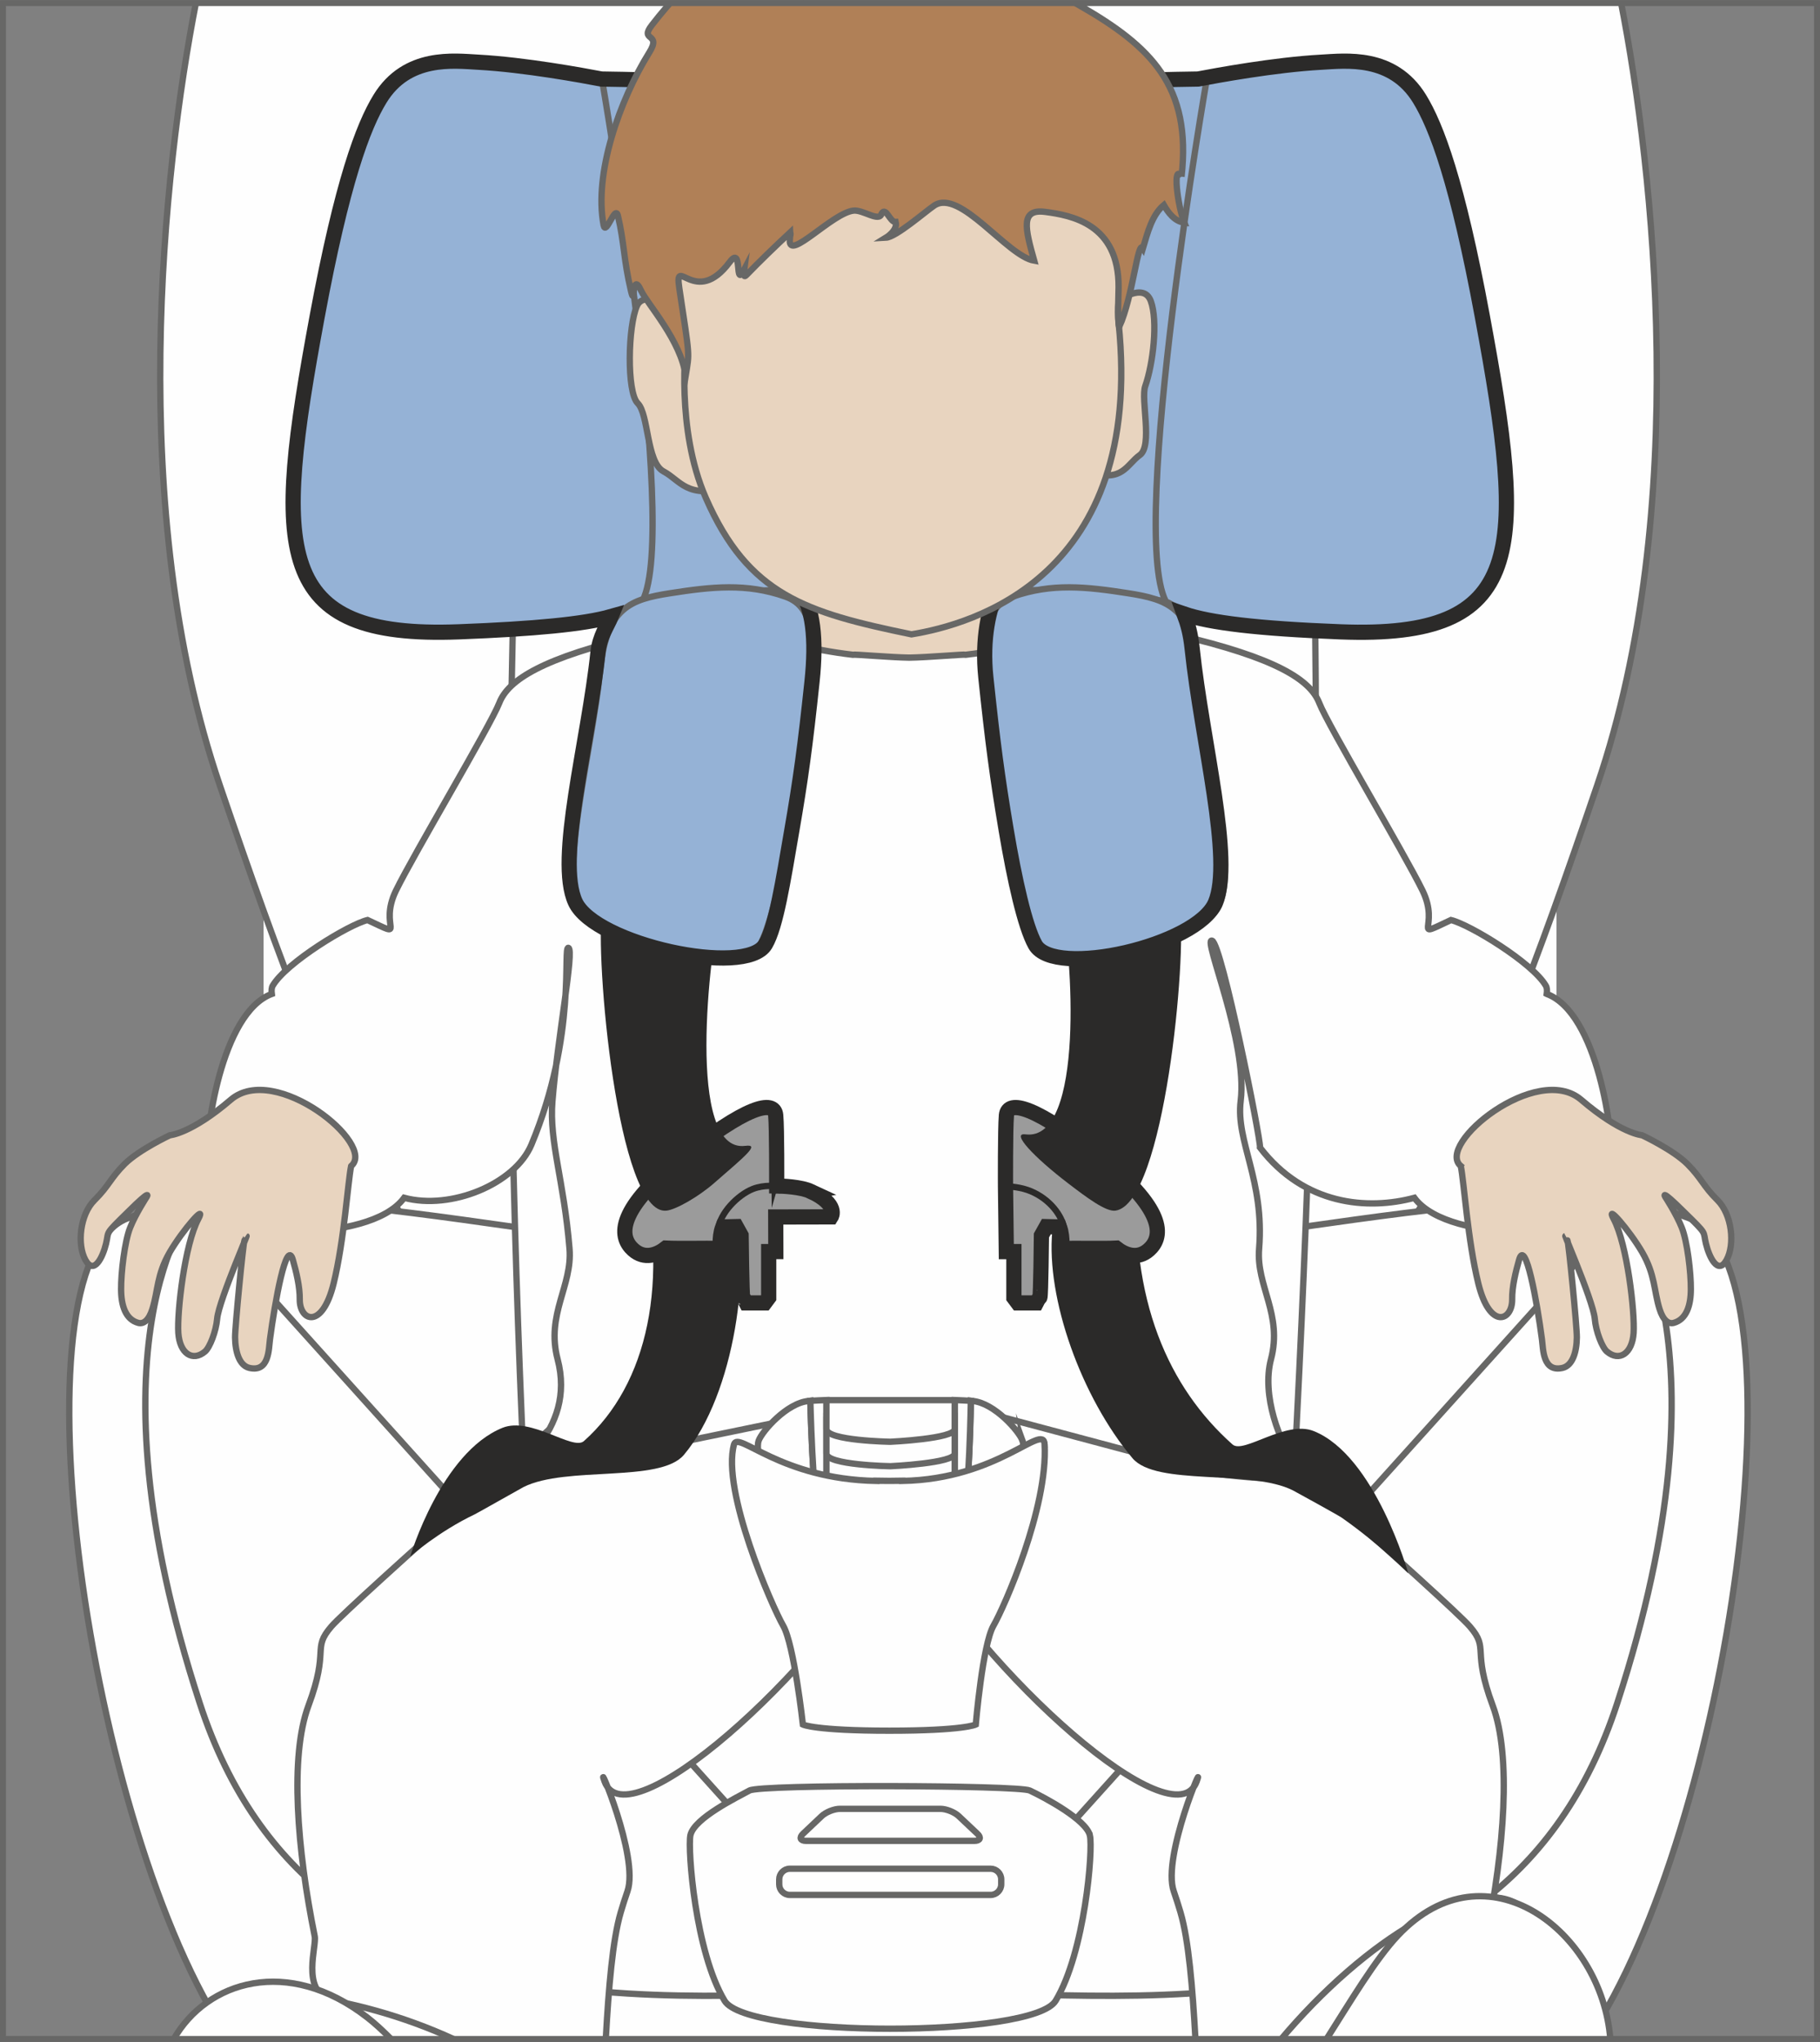 <?xml version="1.0" encoding="UTF-8"?>
<!DOCTYPE svg PUBLIC "-//W3C//DTD SVG 1.1//EN" "http://www.w3.org/Graphics/SVG/1.1/DTD/svg11.dtd">
<!-- Creator: CorelDRAW 2017 -->
<svg xmlns="http://www.w3.org/2000/svg" xml:space="preserve" width="26.873mm" height="30.151mm" version="1.1" style="shape-rendering:geometricPrecision; text-rendering:geometricPrecision; image-rendering:optimizeQuality; fill-rule:evenodd; clip-rule:evenodd"
viewBox="0 0 754.03 845.99"
 xmlns:xlink="http://www.w3.org/1999/xlink">
 <rect x="0" y="0" width="754.03" height="845.99" fill="#808080" stroke="none"/>
 <defs>
  <style type="text/css">
   <![CDATA[
    .str3 {stroke:#676766;stroke-width:2.47;stroke-miterlimit:4}
    .str0 {stroke:#676766;stroke-width:2.62;stroke-miterlimit:10}
    .str1 {stroke:#2B2A29;stroke-width:2.62;stroke-miterlimit:10}
    .str2 {stroke:#2B2A29;stroke-width:6.3;stroke-miterlimit:10}
    .fil1 {fill:none;fill-rule:nonzero}
    .fil0 {fill:#FEFEFE;fill-rule:nonzero}
    .fil3 {fill:#2B2A29;fill-rule:nonzero}
    .fil4 {fill:#9B9B9B;fill-rule:nonzero}
    .fil6 {fill:#B08057;fill-rule:nonzero}
    .fil2 {fill:#E8D4BF;fill-rule:nonzero}
    .fil5 {fill:#95B2D6;fill-rule:nonzero}
   ]]>
  </style>
 </defs>
 <g id="Слой_x0020_1">
  <polygon class="fil0" points="644.86,720.58 109.19,720.58 109.19,125.42 644.86,125.42 "/>
  <path class="fil0" d="M81.15 1.26c-13.47,68.93 -29.07,209.62 9.88,323.97 50.4,147.93 80.54,217.14 165.29,258.49 14.89,7.27 96.53,21.15 96.53,21.15 0,0 5.96,3.71 23.55,0.75 17.6,2.96 23.54,-0.75 23.54,-0.75 0,0 81.64,-13.88 96.53,-21.15 84.74,-41.34 114.89,-110.55 165.29,-258.49 38.95,-114.34 23.34,-255.03 9.88,-323.97l-590.48 0z"/>
  <path class="fil1 str0" d="M81.15 1.26c-13.47,68.93 -29.07,209.62 9.88,323.97 50.4,147.93 80.54,217.14 165.29,258.49 14.89,7.27 96.53,21.15 96.53,21.15 0,0 5.96,3.71 23.55,0.75 17.6,2.96 23.54,-0.75 23.54,-0.75 0,0 81.64,-13.88 96.53,-21.15 84.74,-41.34 114.89,-110.55 165.29,-258.49 38.95,-114.34 23.34,-255.03 9.88,-323.97"/>
  <path class="fil0" d="M700.1 504.83c-61.98,-24.62 -200.79,19.45 -323.7,19.45 -122.96,0 -261.77,-44.07 -323.76,-19.45 -49.23,19.53 -16.31,253.79 42.21,339.93l563.05 0c58.52,-86.13 91.43,-320.4 42.19,-339.93z"/>
  <path class="fil1 str0" d="M700.1 504.83c-61.98,-24.62 -200.79,19.45 -323.7,19.45 -122.96,0 -261.77,-44.07 -323.76,-19.45 -49.23,19.53 -16.31,253.79 42.21,339.93m563.05 0c58.52,-86.13 91.43,-320.4 42.19,-339.93"/>
  <path class="fil0" d="M220.49 69.16c111.37,-31.18 206.06,-33.33 317.41,-2.15 14.48,239.94 5.24,434.95 -9.24,674.87 -111.36,31.2 -193.19,31.2 -304.55,0 -14.47,-239.92 -18.08,-432.78 -3.62,-672.72z"/>
  <path class="fil1 str0" d="M220.49 69.16c111.37,-31.18 206.06,-33.33 317.41,-2.15 14.48,239.94 5.24,434.95 -9.24,674.87 -111.36,31.2 -193.19,31.2 -304.55,0 -14.47,-239.92 -18.08,-432.78 -3.62,-672.72z"/>
  <path class="fil0" d="M79.51 500.81c0,0 -45.51,55.27 3.25,204.84 48.77,149.6 213,117.08 289.4,120.31l-292.65 -325.14z"/>
  <path class="fil1 str0" d="M79.51 500.81c0,0 -45.51,55.27 3.25,204.84 48.77,149.6 213,117.08 289.4,120.31l-292.65 -325.14"/>
  <path class="fil0" d="M673.26 500.81c0,0 45.52,55.27 -3.24,204.84 -48.78,149.6 -213,117.08 -289.41,120.31l292.65 -325.14z"/>
  <path class="fil1 str0" d="M673.26 500.81c0,0 45.52,55.27 -3.24,204.84 -48.78,149.6 -213,117.08 -289.41,120.31l292.65 -325.14"/>
  <path class="fil0" d="M451.55 760.42c-1.53,-6.53 -18.82,-15.73 -24.92,-18.6 -4.78,-2.23 -111.36,-2.61 -116.11,0 -4.71,2.63 -23.04,11.41 -24.5,18.6 -1.13,5.69 1.98,48.22 14.18,68.5 9.3,15.46 127.84,15.46 137.16,0 12.11,-20.05 15.56,-62.55 14.19,-68.5z"/>
  <path class="fil1 str0" d="M451.55 760.42c-1.53,-6.53 -18.82,-15.73 -24.92,-18.6 -4.78,-2.23 -111.36,-2.61 -116.11,0 -4.71,2.63 -23.04,11.41 -24.5,18.6 -1.13,5.69 1.98,48.22 14.18,68.5 9.3,15.46 127.84,15.46 137.16,0 12.11,-20.05 15.56,-62.55 14.19,-68.5z"/>
  <path class="fil0" d="M372.16 592.06l-115.32 -25.24c-4.77,3.47 -111.36,97.53 -119.57,107.05 -8.2,9.52 -0.61,9.06 -9.46,32.75 -7.88,21.12 -4.66,59.85 2.57,95.55 0.88,4.3 -5.58,21.76 6.11,26.45 9.79,3.92 -9.79,6.26 -9.29,16.13l123.78 0c1.19,-21.29 2.81,-40.94 6.18,-52.42 0.87,-2.98 1.81,-5.91 2.8,-8.76 4.98,-14.3 -13.42,-56.41 -9.49,-45.51 9.15,25.44 87.75,-43.99 119.63,-100.89 -0.34,15.52 2.07,-45.11 2.07,-45.11z"/>
  <path class="fil1 str0" d="M372.16 592.06l-115.32 -25.24c-4.77,3.47 -111.36,97.53 -119.57,107.05 -8.2,9.52 -0.61,9.06 -9.46,32.75 -7.88,21.12 -4.66,59.85 2.57,95.55 0.88,4.3 -5.58,21.76 6.11,26.45 9.79,3.92 -9.79,6.26 -9.29,16.13m123.78 0c1.19,-21.29 2.81,-40.94 6.18,-52.42 0.87,-2.98 1.81,-5.91 2.8,-8.76 4.98,-14.3 -13.42,-56.41 -9.49,-45.51 9.15,25.44 87.75,-43.99 119.63,-100.89 -0.34,15.52 2.07,-45.11 2.07,-45.11"/>
  <path class="fil0" d="M374.09 592.06l115.33 -25.24c4.75,3.47 111.35,97.53 119.54,107.05 8.22,9.52 0.63,9.06 9.47,32.75 7.88,21.12 4.67,59.85 -2.56,95.55 -0.88,4.3 5.57,21.76 -6.12,26.45 -9.8,3.92 9.79,6.26 9.3,16.13l-123.78 0c-1.19,-21.29 -2.8,-40.94 -6.18,-52.42 -0.88,-2.98 -1.82,-5.91 -2.8,-8.76 -4.98,-14.3 13.41,-56.41 9.5,-45.51 -9.16,25.44 -87.76,-43.99 -119.65,-100.89 0.34,15.52 -2.06,-45.11 -2.06,-45.11z"/>
  <path class="fil1 str0" d="M374.09 592.06l115.33 -25.24c4.75,3.47 111.35,97.53 119.54,107.05 8.22,9.52 0.63,9.06 9.47,32.75 7.88,21.12 4.67,59.85 -2.56,95.55 -0.88,4.3 5.57,21.76 -6.12,26.45 -9.8,3.92 9.79,6.26 9.3,16.13m-123.78 0c-1.19,-21.29 -2.8,-40.94 -6.18,-52.42 -0.88,-2.98 -1.82,-5.91 -2.8,-8.76 -4.98,-14.3 13.41,-56.41 9.5,-45.51 -9.16,25.44 -87.76,-43.99 -119.65,-100.89 0.34,15.52 -2.06,-45.11 -2.06,-45.11"/>
  <path class="fil0" d="M631.85 791.53c-14.88,-16.07 -57.44,4.71 -95.07,46.41 -2.04,2.26 -4.02,4.53 -5.94,6.82l95.49 0c11.5,-23.53 14.3,-43.72 5.52,-53.23z"/>
  <path class="fil1 str0" d="M631.85 791.53c-14.88,-16.07 -57.44,4.71 -95.07,46.41 -2.04,2.26 -4.02,4.53 -5.94,6.82m95.49 0c11.5,-23.53 14.3,-43.72 5.52,-53.23"/>
  <path class="fil0" d="M549.61 844.76c9.71,-15.24 20.15,-32.93 29.65,-42.96 36.59,-38.64 84.4,-1.63 87.89,42.96l-117.54 0z"/>
  <path class="fil1 str0" d="M549.61 844.76c9.71,-15.24 20.15,-32.93 29.65,-42.96 36.59,-38.64 84.4,-1.63 87.89,42.96"/>
  <path class="fil0" d="M88.33 830.49c11.56,-8.84 57.48,-5.03 99.52,14.27l-102.52 0c-2.38,-5.83 -1.72,-10.67 3,-14.27z"/>
  <path class="fil1 str0" d="M88.33 830.49c11.56,-8.84 57.48,-5.03 99.52,14.27m-102.52 0c-2.38,-5.83 -1.72,-10.67 3,-14.27"/>
  <path class="fil0" d="M161.99 844.76c-3.35,-3.4 -6.64,-6.44 -9.82,-8.91 -32.87,-25.54 -66.43,-15.09 -80.16,8.91l89.98 0z"/>
  <path class="fil1 str0" d="M161.99 844.76c-3.35,-3.4 -6.64,-6.44 -9.82,-8.91 -32.87,-25.54 -66.43,-15.09 -80.16,8.91"/>
  <path class="fil2" d="M428.35 232.43c2.57,39.37 1.13,99.52 -44.9,105.18 -6.63,0.47 -13.26,0.47 -19.92,0 -46.03,-5.66 -46.09,-65.81 -43.51,-105.18 0,0 -2.51,-99.52 43.51,-105.18 6.65,-0.47 13.28,-0.47 19.92,0 46.03,5.66 50.24,65.81 47.66,105.18l-2.76 0z"/>
  <path class="fil1 str0" d="M428.35 232.43c2.57,39.37 1.13,99.52 -44.9,105.18 -6.63,0.47 -13.26,0.47 -19.92,0 -46.03,-5.66 -46.09,-65.81 -43.51,-105.18 0,0 -2.51,-99.52 43.51,-105.18 6.65,-0.47 13.28,-0.47 19.92,0 46.03,5.66 50.24,65.81 47.66,105.18l-2.76 0z"/>
  <path class="fil0" d="M640.82 411.79c0.19,-1.45 0.09,-2.63 -0.38,-3.41 -5.57,-9.56 -31.59,-25.37 -39.3,-27.21 -17.17,8.06 -4.31,3.15 -11.75,-12.16 -7.45,-15.29 -39.1,-68.22 -42.82,-77.77 -3.71,-9.57 -17.82,-18.68 -58.8,-28.24 -33.98,-7.95 -53.04,4.21 -87.52,8.25 -0.71,-0.26 -15.77,1.1 -23.54,1.21 -7.77,-0.11 -22.83,-1.46 -23.54,-1.21 -34.47,-4.04 -53.54,-16.2 -87.5,-8.25 -40.99,9.56 -55.1,18.67 -58.81,28.24 -3.73,9.55 -35.38,62.48 -42.83,77.77 -7.44,15.3 5.45,20.21 -11.76,12.16 -7.7,1.84 -33.71,17.65 -39.28,27.21 -0.47,0.78 -0.57,1.97 -0.38,3.41 -21.1,7.84 -27.87,58.68 -26.77,70.4 1.12,11.72 20.32,28.88 41.52,28.06 12.3,-0.49 32.48,-3.63 40.09,-14 19.36,5.2 45.9,-5.72 52.71,-21.99 19.03,-45.53 12.85,-82.46 15.35,-81.56 2.5,0.91 -4.53,37.38 -6.64,63.59 -1.37,16.98 4.75,32.55 7.09,61.12 1.24,15.36 -9.84,27.13 -4.93,45.77 3.9,14.85 -0.76,26.66 -8.2,36.24 -7.44,9.53 35.39,2.98 35.39,2.98l99.53 -20.48c0.02,0.22 0.03,0.36 0.03,0.36l18.95 -0.19 18.95 0.19c0,0 0.01,-0.14 0.03,-0.36l106.3 28.36c0,0 42.82,6.55 35.38,-2.97 -7.45,-9.58 -14.71,-29.28 -10.82,-44.13 4.91,-18.64 -6.18,-30.41 -4.92,-45.77 2.31,-28.58 -9.72,-44.4 -7.63,-61.29 3.04,-24.48 -15.87,-67.63 -11.87,-66.41 4,1.22 20.28,82.6 19.88,85.74 18.28,23.9 44.6,26 63.95,20.81 7.63,10.36 27.79,13.51 40.11,14 21.2,0.81 40.4,-16.34 41.51,-28.06 1.1,-11.72 -5.66,-62.56 -26.76,-70.4z"/>
  <path class="fil1 str0" d="M640.82 411.79c0.19,-1.45 0.09,-2.63 -0.38,-3.41 -5.57,-9.56 -31.59,-25.37 -39.3,-27.21 -17.17,8.06 -4.31,3.15 -11.75,-12.16 -7.45,-15.29 -39.1,-68.22 -42.82,-77.77 -3.71,-9.57 -17.82,-18.68 -58.8,-28.24 -33.98,-7.95 -53.04,4.21 -87.52,8.25 -0.71,-0.26 -15.77,1.1 -23.54,1.21 -7.77,-0.11 -22.83,-1.46 -23.54,-1.21 -34.47,-4.04 -53.54,-16.2 -87.5,-8.25 -40.99,9.56 -55.1,18.67 -58.81,28.24 -3.73,9.55 -35.38,62.48 -42.83,77.77 -7.44,15.3 5.45,20.21 -11.76,12.16 -7.7,1.84 -33.71,17.65 -39.28,27.21 -0.47,0.78 -0.57,1.97 -0.38,3.41 -21.1,7.84 -27.87,58.68 -26.77,70.4 1.12,11.72 20.32,28.88 41.52,28.06 12.3,-0.49 32.48,-3.63 40.09,-14 19.36,5.2 45.9,-5.72 52.71,-21.99 19.03,-45.53 12.85,-82.46 15.35,-81.56 2.5,0.91 -4.53,37.38 -6.64,63.59 -1.37,16.98 4.75,32.55 7.09,61.12 1.24,15.36 -9.84,27.13 -4.93,45.77 3.9,14.85 -0.76,26.66 -8.2,36.24 -7.44,9.53 35.39,2.98 35.39,2.98l99.53 -20.48c0.02,0.22 0.03,0.36 0.03,0.36l18.95 -0.19 18.95 0.19c0,0 0.01,-0.14 0.03,-0.36l106.3 28.36c0,0 42.82,6.55 35.38,-2.97 -7.45,-9.58 -14.71,-29.28 -10.82,-44.13 4.91,-18.64 -6.18,-30.41 -4.92,-45.77 2.31,-28.58 -9.72,-44.4 -7.63,-61.29 3.04,-24.48 -15.87,-67.63 -11.87,-66.41 4,1.22 20.28,82.6 19.88,85.74 18.28,23.9 44.6,26 63.95,20.81 7.63,10.36 27.79,13.51 40.11,14 21.2,0.81 40.4,-16.34 41.51,-28.06 1.1,-11.72 -5.66,-62.56 -26.76,-70.4z"/>
  <path class="fil3" d="M264.98 479.94c12.87,50.98 3.31,93.66 -23.08,117.12 -4.57,4.07 -21.96,-10.22 -33.66,-5.53 -25.47,10.23 -38.29,53.35 -38.29,53.35 0,0 11.56,-10.25 26.77,-17.5 1.39,-0.67 18.7,-10.52 20.17,-11.28 17.63,-8.88 56.61,-1.6 66.47,-13.36 21.15,-25.17 28.33,-78.79 20.6,-105.87 -10.58,-37.18 -49.95,-60.38 -38.97,-16.92z"/>
  <path class="fil3" d="M471.25 486.21c-3.41,52.45 13.01,88.77 39.39,112.24 4.58,4.06 21.98,-10.25 33.67,-5.54 25.46,10.22 39.15,58.95 39.15,58.95 0,0 -11.76,-12.01 -27.64,-23.12 -1.26,-0.88 -18.69,-10.51 -20.17,-11.27 -17.63,-8.88 -56.6,-1.61 -66.47,-13.34 -21.15,-25.18 -35.86,-66.18 -33.2,-94.19 3.67,-38.49 38.17,-68.47 35.27,-23.73z"/>
  <path class="fil0" d="M414.81 780.69c0,2.4 -1.98,4.39 -4.39,4.39l-83.2 0c-2.42,0 -4.39,-1.98 -4.39,-4.39l0 -2.05c0,-2.42 1.97,-4.41 4.39,-4.41l83.2 0c2.42,0 4.39,1.98 4.39,4.41l0 2.05z"/>
  <path class="fil1 str0" d="M414.81 780.69c0,2.4 -1.98,4.39 -4.39,4.39l-83.2 0c-2.42,0 -4.39,-1.98 -4.39,-4.39l0 -2.05c0,-2.42 1.97,-4.41 4.39,-4.41l83.2 0c2.42,0 4.39,1.98 4.39,4.41l0 2.05z"/>
  <path class="fil0" d="M404.9 759.68c1.75,1.65 1.22,3 -1.21,3l-69.74 0c-2.42,0 -2.96,-1.35 -1.19,-3l7.64 -7.24c1.75,-1.66 5.17,-3.03 7.58,-3.03l41.65 0c2.41,0 5.83,1.37 7.58,3.03l7.67 7.24z"/>
  <path class="fil1 str0" d="M404.9 759.68c1.75,1.65 1.22,3 -1.21,3l-69.74 0c-2.42,0 -2.96,-1.35 -1.19,-3l7.64 -7.24c1.75,-1.66 5.17,-3.03 7.58,-3.03l41.65 0c2.41,0 5.83,1.37 7.58,3.03l7.67 7.24z"/>
  <path class="fil2" d="M145.47 483.12c-1.36,6.64 -2.83,30.6 -7.24,48.61 -4.78,19.43 -14.16,15.52 -14.04,6.59 0.07,-5.16 -1.45,-11.44 -2.89,-16.46 -2.61,-9.05 -7.41,17.53 -9.45,33.02 -0.54,4.12 -0.33,13.77 -8.56,11.85 -4.11,-0.98 -5.82,-6.54 -5.9,-12.64 -0.04,-4.35 3.36,-39.09 3.89,-40.19 4.69,-9.93 -10.67,24.65 -11.32,32.51 -0.45,5.13 -3,11.83 -5.03,13.55 -5.09,4.28 -10.45,0.91 -11.05,-7.7 -0.57,-8.66 2.65,-36.7 8.29,-47.25 3.61,-6.86 -6.5,4.59 -11.88,13.86 -5.36,9.28 -4.78,15.81 -7.14,23.41 -1.45,4.68 -3.64,6.36 -5.84,5.81 -5.31,-1.42 -7.13,-7.24 -7.14,-13.94 -0.06,-6.72 1.46,-19.9 3.77,-25.59 2.27,-5.7 6.87,-12.73 6.87,-12.73 0,0 2.33,-3.8 -7.68,6.15 -10.07,9.87 -7.88,7.76 -9.19,13.26 -1.37,5.65 -5.01,13.2 -8.55,6.77 -3.56,-6.46 -2.25,-18.85 3.77,-24.79 6.03,-5.97 6.54,-9.04 12.54,-15.03 6.03,-5.93 18.68,-11.85 18.68,-11.85 0,0 8.75,-0.59 25.23,-14.71 18.34,-15.7 60.57,18.55 49.87,27.47z"/>
  <path class="fil1 str0" d="M145.47 483.12c-1.36,6.64 -2.83,30.6 -7.24,48.61 -4.78,19.43 -14.16,15.52 -14.04,6.59 0.07,-5.16 -1.45,-11.44 -2.89,-16.46 -2.61,-9.05 -7.41,17.53 -9.45,33.02 -0.54,4.12 -0.33,13.77 -8.56,11.85 -4.11,-0.98 -5.82,-6.54 -5.9,-12.64 -0.04,-4.35 3.36,-39.09 3.89,-40.19 4.69,-9.93 -10.67,24.65 -11.32,32.51 -0.45,5.13 -3,11.83 -5.03,13.55 -5.09,4.28 -10.45,0.91 -11.05,-7.7 -0.57,-8.66 2.65,-36.7 8.29,-47.25 3.61,-6.86 -6.5,4.59 -11.88,13.86 -5.36,9.28 -4.78,15.81 -7.14,23.41 -1.45,4.68 -3.64,6.36 -5.84,5.81 -5.31,-1.42 -7.13,-7.24 -7.14,-13.94 -0.06,-6.72 1.46,-19.9 3.77,-25.59 2.27,-5.7 6.87,-12.73 6.87,-12.73 0,0 2.33,-3.8 -7.68,6.15 -10.07,9.87 -7.88,7.76 -9.19,13.26 -1.37,5.65 -5.01,13.2 -8.55,6.77 -3.56,-6.46 -2.25,-18.85 3.77,-24.79 6.03,-5.97 6.54,-9.04 12.54,-15.03 6.03,-5.93 18.68,-11.85 18.68,-11.85 0,0 8.75,-0.59 25.23,-14.71 18.34,-15.7 60.57,18.55 49.87,27.47z"/>
  <path class="fil2" d="M605.21 483.12c1.36,6.64 2.83,30.6 7.25,48.61 4.79,19.43 14.16,15.52 14.03,6.59 -0.08,-5.16 1.46,-11.44 2.9,-16.46 2.61,-9.05 7.42,17.53 9.44,33.02 0.54,4.12 0.33,13.77 8.56,11.85 4.12,-0.98 5.83,-6.54 5.9,-12.64 0.05,-4.35 -3.36,-39.09 -3.89,-40.19 -4.67,-9.93 10.67,24.65 11.33,32.51 0.43,5.13 3,11.83 5.03,13.55 5.09,4.28 10.45,0.91 11.05,-7.7 0.56,-8.66 -2.65,-36.7 -8.27,-47.25 -3.63,-6.86 6.47,4.59 11.86,13.86 5.34,9.28 4.79,15.81 7.14,23.41 1.45,4.68 3.65,6.36 5.84,5.81 5.32,-1.42 7.13,-7.24 7.14,-13.94 0.07,-6.72 -1.46,-19.9 -3.77,-25.59 -2.27,-5.7 -6.86,-12.73 -6.86,-12.73 0,0 -2.35,-3.8 7.68,6.15 10.09,9.87 7.87,7.76 9.2,13.26 1.37,5.65 5.02,13.2 8.54,6.77 3.56,-6.46 2.25,-18.85 -3.76,-24.79 -6.04,-5.97 -6.54,-9.04 -12.54,-15.03 -6.04,-5.93 -18.69,-11.85 -18.69,-11.85 0,0 -8.75,-0.59 -25.24,-14.71 -18.32,-15.7 -60.57,18.55 -49.86,27.47z"/>
  <path class="fil1 str0" d="M605.21 483.12c1.36,6.64 2.83,30.6 7.25,48.61 4.79,19.43 14.16,15.52 14.03,6.59 -0.08,-5.16 1.46,-11.44 2.9,-16.46 2.61,-9.05 7.42,17.53 9.44,33.02 0.54,4.12 0.33,13.77 8.56,11.85 4.12,-0.98 5.83,-6.54 5.9,-12.64 0.05,-4.35 -3.36,-39.09 -3.89,-40.19 -4.67,-9.93 10.67,24.65 11.33,32.51 0.43,5.13 3,11.83 5.03,13.55 5.09,4.28 10.45,0.91 11.05,-7.7 0.56,-8.66 -2.65,-36.7 -8.27,-47.25 -3.63,-6.86 6.47,4.59 11.86,13.86 5.34,9.28 4.79,15.81 7.14,23.41 1.45,4.68 3.65,6.36 5.84,5.81 5.32,-1.42 7.13,-7.24 7.14,-13.94 0.07,-6.72 -1.46,-19.9 -3.77,-25.59 -2.27,-5.7 -6.86,-12.73 -6.86,-12.73 0,0 -2.35,-3.8 7.68,6.15 10.09,9.87 7.87,7.76 9.2,13.26 1.37,5.65 5.02,13.2 8.54,6.77 3.56,-6.46 2.25,-18.85 -3.76,-24.79 -6.04,-5.97 -6.54,-9.04 -12.54,-15.03 -6.04,-5.93 -18.69,-11.85 -18.69,-11.85 0,0 -8.75,-0.59 -25.24,-14.71 -18.32,-15.7 -60.57,18.55 -49.86,27.47z"/>
  <path class="fil0" d="M368.84 651.89c0.07,0.01 0.11,0.02 0.12,0.02 0.04,0 0.09,-0.02 0.2,-0.02l-0.32 0z"/>
  <path class="fil1 str0" d="M368.84 651.89c0.07,0.01 0.11,0.02 0.12,0.02 0.04,0 0.09,-0.02 0.2,-0.02l-0.32 0 0 0z"/>
  <path class="fil0" d="M340.92 640.8c-3.72,-11.47 -4.92,-49.97 -5.2,-60.43 -0.23,0.04 -0.5,0.05 -0.71,0.06 -9.02,0.79 -19.27,12.51 -20.72,16.49 -1.43,3.97 1.85,21.04 16.01,35.52 3.7,10.12 5.33,12.49 6.14,14.09 0.82,1.59 3.09,6.69 11.5,9.68 5.18,1.82 2.74,-7.37 5.42,-9.48 -6.21,-1.12 -11.5,-3.01 -12.45,-5.92z"/>
  <path class="fil1 str0" d="M340.92 640.8c-3.72,-11.47 -4.92,-49.97 -5.2,-60.43 -0.23,0.04 -0.5,0.05 -0.71,0.06 -9.02,0.79 -19.27,12.51 -20.72,16.49 -1.43,3.97 1.85,21.04 16.01,35.52 3.7,10.12 5.33,12.49 6.14,14.09 0.82,1.59 3.09,6.69 11.5,9.68 5.18,1.82 2.74,-7.37 5.42,-9.48 -6.21,-1.12 -11.5,-3.01 -12.45,-5.92z"/>
  <path class="fil0" d="M423.65 596.92c-1.43,-3.98 -11.69,-15.7 -20.73,-16.49 -0.2,-0.01 -0.45,-0.02 -0.68,-0.06 -0.19,10.76 -1.17,51.17 -5.2,60.43 -1.04,2.37 -6.46,4.3 -12.76,5.56 3.74,1.02 0.17,11.79 5.72,9.84 8.41,-2.99 10.67,-8.09 11.49,-9.68 0.82,-1.59 2.47,-3.97 6.16,-14.09 14.15,-14.49 17.44,-31.55 16,-35.52z"/>
  <path class="fil1 str0" d="M423.65 596.92c-1.43,-3.98 -11.69,-15.7 -20.73,-16.49 -0.2,-0.01 -0.45,-0.02 -0.68,-0.06 -0.19,10.76 -1.17,51.17 -5.2,60.43 -1.04,2.37 -6.46,4.3 -12.76,5.56 3.74,1.02 0.17,11.79 5.72,9.84 8.41,-2.99 10.67,-8.09 11.49,-9.68 0.82,-1.59 2.47,-3.97 6.16,-14.09 14.15,-14.49 17.44,-31.55 16,-35.52z"/>
  <path class="fil0" d="M397.02 640.8c4.04,-9.26 5.03,-49.67 5.21,-60.43 -1.61,-0.11 -3.97,-0.21 -6.69,-0.32l0 30.55c0,3.82 -26.67,5.02 -26.67,5.02 0,0 -26.48,-0.45 -26.48,-5.02l0 -30.55c-2.7,0.11 -5.04,0.21 -6.67,0.32 0.28,10.46 1.48,48.96 5.2,60.43 0.95,2.91 6.25,4.8 12.45,5.92 5.21,0.94 11.05,1.32 15.46,1.31l0.32 0c4.35,-0.05 10.03,-0.65 15.12,-1.66 6.3,-1.27 11.72,-3.19 12.76,-5.56z"/>
  <path class="fil1 str0" d="M397.02 640.8c4.04,-9.26 5.03,-49.67 5.21,-60.43 -1.61,-0.11 -3.97,-0.21 -6.69,-0.32l0 30.55c0,3.82 -26.67,5.02 -26.67,5.02 0,0 -26.48,-0.45 -26.48,-5.02l0 -30.55c-2.7,0.11 -5.04,0.21 -6.67,0.32 0.28,10.46 1.48,48.96 5.2,60.43 0.95,2.91 6.25,4.8 12.45,5.92 5.21,0.94 11.05,1.32 15.46,1.31l0.32 0c4.35,-0.05 10.03,-0.65 15.12,-1.66 6.3,-1.27 11.72,-3.19 12.76,-5.56z"/>
  <path class="fil0" d="M368.87 615.61c0,0 26.67,-0.92 26.67,-3.86l0 -23.53c-7.73,-0.21 -18.49,-0.36 -24.42,-0.43l0 -0.03c0,0 -0.79,0.01 -2.16,0.02 -1.34,-0.01 -2.14,-0.02 -2.14,-0.02l0 0.03c-5.91,0.08 -16.68,0.23 -24.42,0.43l0 23.53c0,3.52 26.47,3.86 26.47,3.86z"/>
  <path class="fil1 str0" d="M368.87 615.61c0,0 26.67,-0.92 26.67,-3.86l0 -23.53c-7.73,-0.21 -18.49,-0.36 -24.42,-0.43l0 -0.03c0,0 -0.79,0.01 -2.16,0.02 -1.34,-0.01 -2.14,-0.02 -2.14,-0.02l0 0.03c-5.91,0.08 -16.68,0.23 -24.42,0.43l0 23.53c0,3.52 26.47,3.86 26.47,3.86z"/>
  <path class="fil0" d="M395.54 602.22c0,4.01 -26.67,5.24 -26.67,5.24 0,0 -26.47,-0.44 -26.47,-5.24l0 -15.57 53.14 0 0 15.57z"/>
  <path class="fil1 str0" d="M395.54 602.22c0,4.01 -26.67,5.24 -26.67,5.24 0,0 -26.47,-0.44 -26.47,-5.24l0 -15.57 53.14 0 0 15.57z"/>
  <path class="fil0" d="M395.54 592.08c0,4.02 -26.67,5.25 -26.67,5.25 0,0 -26.47,-0.43 -26.47,-5.25l0 -11.99 53.14 0 0 11.99z"/>
  <path class="fil1 str0" d="M395.54 592.08c0,4.02 -26.67,5.25 -26.67,5.25 0,0 -26.47,-0.43 -26.47,-5.25l0 -11.99 53.14 0 0 11.99z"/>
  <path class="fil0" d="M432.8 598.43c-0.49,-9.23 -19.12,14.41 -58.95,15.13l0 -0.07c-1.74,0.06 -9.05,0.06 -10.79,0l0 0.07c-39.83,-0.71 -57.33,-20.94 -58.95,-15.13 -5.31,19.09 15.83,67.29 20.35,75.09 4.52,7.81 8.18,40.98 8.18,40.98 0,0 5.04,2.54 35.82,2.54 30.78,0 35.8,-2.54 35.8,-2.54 0,0 2.83,-33.17 7.34,-40.98 4.51,-7.8 22.58,-48.71 21.19,-75.09z"/>
  <path class="fil1 str0" d="M432.8 598.43c-0.49,-9.23 -19.12,14.41 -58.95,15.13l0 -0.07c-1.74,0.06 -9.05,0.06 -10.79,0l0 0.07c-39.83,-0.71 -57.33,-20.94 -58.95,-15.13 -5.31,19.09 15.83,67.29 20.35,75.09 4.52,7.81 8.18,40.98 8.18,40.98 0,0 5.04,2.54 35.82,2.54 30.78,0 35.8,-2.54 35.8,-2.54 0,0 2.83,-33.17 7.34,-40.98 4.51,-7.8 22.58,-48.71 21.19,-75.09z"/>
  <path class="fil4" d="M337.86 36.36c-2.05,-3.01 -8.44,-0.84 -9.32,-6.62 -1.1,-7.26 7.49,-9.37 17.03,-9.74 27.31,-0.98 49.83,-0.11 60.63,0.45 11.44,0.58 15.2,2.91 13.44,9.17 -1.76,6.27 -10.35,1.3 -9.66,9.48 0.53,6.27 -0.41,10.29 3.67,19.02 6.01,12.92 -68.63,9.34 -75.61,6.49 -7,-2.84 3.89,-12.68 -0.18,-28.25z"/>
  <path class="fil1 str0" d="M337.86 36.36c-2.05,-3.01 -8.44,-0.84 -9.32,-6.62 -1.1,-7.26 7.49,-9.37 17.03,-9.74 27.31,-0.98 49.83,-0.11 60.63,0.45 11.44,0.58 15.2,2.91 13.44,9.17 -1.76,6.27 -10.35,1.3 -9.66,9.48 0.53,6.27 -0.41,10.29 3.67,19.02 6.01,12.92 -68.63,9.34 -75.61,6.49 -7,-2.84 3.89,-12.68 -0.18,-28.25zm-1.12 -1.02c0,0 11.85,-2.68 36.57,-2.66 24.74,0.01 34.37,1.93 37.41,2.28"/>
  <path class="fil5" d="M615.63 131.11c-10.35,-55.84 -19.04,-78.8 -26.02,-90.19 -11.23,-18.28 -30.65,-15.7 -40.79,-15.15 -19.14,1.05 -43.24,5.49 -50.97,6.97 -20.1,0.3 -71.13,1.34 -72.91,4.69 -2.22,4.18 -7.75,9.54 -22.18,9.54l-57 0c-14.43,0 -19.97,-5.36 -22.19,-9.54 -1.77,-3.36 -52.8,-4.39 -72.9,-4.69 -7.72,-1.48 -31.82,-5.92 -50.96,-6.97 -10.15,-0.55 -29.57,-3.14 -40.79,15.15 -6.98,11.39 -15.67,34.36 -26.03,90.19 -18.15,97.87 -18.31,133.63 58.76,130.65 46.49,-1.79 65.32,-7.7 72.97,-12.13 24.55,-8.03 194.77,-8.03 219.32,0 7.63,4.42 26.49,10.33 72.94,12.13 77.08,2.98 76.91,-32.78 58.76,-130.65z"/>
  <path class="fil1 str0" d="M615.63 131.11c-10.35,-55.84 -19.04,-78.8 -26.02,-90.19 -11.23,-18.28 -30.65,-15.7 -40.79,-15.15 -19.14,1.05 -43.24,5.49 -50.97,6.97 -20.1,0.3 -71.13,1.34 -72.91,4.69 -2.22,4.18 -7.75,9.54 -22.18,9.54l-57 0c-14.43,0 -19.97,-5.36 -22.19,-9.54 -1.77,-3.36 -52.8,-4.39 -72.9,-4.69 -7.72,-1.48 -31.82,-5.92 -50.96,-6.97 -10.15,-0.55 -29.57,-3.14 -40.79,15.15 -6.98,11.39 -15.67,34.36 -26.03,90.19 -18.15,97.87 -18.31,133.63 58.76,130.65 46.49,-1.79 65.32,-7.7 72.97,-12.13 24.55,-8.03 194.77,-8.03 219.32,0 7.63,4.42 26.49,10.33 72.94,12.13 77.08,2.98 76.91,-32.78 58.76,-130.65zm-366.28 -98.49c0,0 32.18,185.98 16.89,216.22m233.81 -216.49c0,0 -32.44,186.42 -17.13,216.65"/>
  <path class="fil4" d="M320.97 491.34c-0.08,-10.54 -0.34,-19.5 -0.25,-26.33 0.05,-3.78 -10.31,-0.4 -10.31,-0.4l-16.14 43.85 10.76 -0.27 2.02 3.64c0,0 0.27,25.55 0.67,25.69 0.41,0.12 1.49,2.28 1.49,2.28l7.66 0 1.61 -2.16 0 -19.11 2.95 0 -0.04 -14.33 22.97 -0.05c0,0 3.32,-5.09 -8.41,-10.54 -4.88,-2.28 -14.98,-2.28 -14.98,-2.28z"/>
  <path class="fil1 str1" d="M320.97 491.34c-0.08,-10.54 -0.34,-19.5 -0.25,-26.33 0.05,-3.78 -10.31,-0.4 -10.31,-0.4l-16.14 43.85 10.76 -0.27 2.02 3.64c0,0 0.27,25.55 0.67,25.69 0.41,0.12 1.49,2.28 1.49,2.28l7.66 0 1.61 -2.16 0 -19.11 2.95 0 -0.04 -14.33 22.97 -0.05c0,0 3.32,-5.09 -8.41,-10.54 -4.88,-2.28 -14.98,-2.28 -14.98,-2.28z"/>
  <path class="fil4" d="M321.78 491.47c0,0 -5.08,-0.77 -9.91,1.13 -6.31,2.52 -13.63,10.13 -14.25,16.53 -0.54,5.57 1.72,8.22 -0.87,8.09 -2.98,-0.14 -15.64,0.16 -20.84,-0.13 -3.57,2.8 -8.85,4.88 -13.55,0.67 -5.2,-4.64 -8.43,-15.11 19.6,-37.69 27.23,-21.94 38.84,-24.69 39.43,-18 0.52,5.71 0.39,29.4 0.39,29.4z"/>
  <path class="fil1 str1" d="M321.78 491.47c0,0 -5.08,-0.77 -9.91,1.13 -6.31,2.52 -13.63,10.13 -14.25,16.53 -0.54,5.57 1.72,8.22 -0.87,8.09 -2.98,-0.14 -15.64,0.16 -20.84,-0.13 -3.57,2.8 -8.85,4.88 -13.55,0.67 -5.2,-4.64 -8.43,-15.11 19.6,-37.69 27.23,-21.94 38.84,-24.69 39.43,-18 0.52,5.71 0.39,29.4 0.39,29.4z"/>
  <path class="fil3" d="M308.81 474.73c6.14,-0.8 0.24,3.96 -12.95,15.44 -6.5,5.67 -15.81,10.99 -19.75,11.41 -20.45,2.18 -29.73,-106.68 -26.6,-124.65 3.13,-17.99 53.43,-18.77 49.03,-1.22 -4.41,17.55 -14.64,102.34 10.27,99.01z"/>
  <path class="fil5" d="M314.62 391.87c-7.71,13.09 -67.03,0.07 -74.73,-16.74 -7.67,-16.81 5.12,-62.63 8.9,-98.42 2.64,-25.06 12.52,-28.38 28.81,-30.93 17.25,-2.7 31.7,-4.28 47.74,1.38 13.22,4.64 11.25,19.7 8.97,41.14 -2.66,25.2 -4.42,38.44 -8.01,59.14 -3.31,19.3 -7.49,37.33 -11.68,44.43z"/>
  <path class="fil1 str0" d="M314.62 391.87c-7.71,13.09 -67.03,0.07 -74.73,-16.74 -7.67,-16.81 5.12,-62.63 8.9,-98.42 2.64,-25.06 12.52,-28.38 28.81,-30.93 17.25,-2.7 31.7,-4.28 47.74,1.38 13.22,4.64 11.25,19.7 8.97,41.14 -2.66,25.2 -4.42,38.44 -8.01,59.14 -3.31,19.3 -7.49,37.33 -11.68,44.43z"/>
  <path class="fil4" d="M416.95 464.96c0.09,-0.24 -0.03,53.59 -0.03,53.59l3.15 -0.01 0 19.11 1.6 2.16 7.67 0c0,0 1.09,-2.16 1.48,-2.27 0.41,-0.15 0.67,-25.7 0.67,-25.7l2.02 -3.64 10.77 0.27 -16.14 -43.85c0,0 -11.24,-3.43 -11.2,0.35z"/>
  <path class="fil1 str1" d="M416.95 464.96c0.09,-0.24 -0.03,53.59 -0.03,53.59l3.15 -0.01 0 19.11 1.6 2.16 7.67 0c0,0 1.09,-2.16 1.48,-2.27 0.41,-0.15 0.67,-25.7 0.67,-25.7l2.02 -3.64 10.77 0.27 -16.14 -43.85c0,0 -11.24,-3.43 -11.2,0.35z"/>
  <path class="fil4" d="M416.59 491.47c0,0 4.9,0.08 9.12,1.54 7.84,2.71 13.73,9.3 15.09,15.49 1.2,5.47 -1.76,8.84 0.83,8.71 2.98,-0.14 15.66,0.16 20.84,-0.13 3.57,2.8 8.85,4.88 13.56,0.67 5.2,-4.64 8.43,-15.11 -19.61,-37.69 -27.22,-21.94 -38.84,-24.69 -39.45,-18 -0.5,5.71 -0.38,29.4 -0.38,29.4z"/>
  <path class="fil1 str1" d="M416.59 491.47c0,0 4.9,0.08 9.12,1.54 7.84,2.71 13.73,9.3 15.09,15.49 1.2,5.47 -1.76,8.84 0.83,8.71 2.98,-0.14 15.66,0.16 20.84,-0.13 3.57,2.8 8.85,4.88 13.56,0.67 5.2,-4.64 8.43,-15.11 -19.61,-37.69 -27.22,-21.94 -38.84,-24.69 -39.45,-18 -0.5,5.71 -0.38,29.4 -0.38,29.4z"/>
  <path class="fil3" d="M424.81 469.97c-6.15,-0.81 3.71,9.56 17.59,20.19 7.83,6 15.81,11.99 19.76,11.41 20.34,-2.96 29.72,-106.67 26.59,-124.64 -3.13,-17.99 -53.43,-18.78 -49.04,-1.22 4.41,17.55 10.01,97.57 -14.9,94.25z"/>
  <path class="fil5" d="M430.4 391.87c7.71,13.09 67.02,0.07 74.7,-16.74 7.68,-16.81 -5.11,-62.63 -8.88,-98.42 -2.65,-25.06 -12.54,-28.38 -28.82,-30.93 -17.25,-2.7 -31.69,-4.28 -47.73,1.38 -13.23,4.64 -11.25,19.7 -8.98,41.14 2.66,25.2 4.42,38.44 8.01,59.14 3.32,19.3 7.5,37.33 11.69,44.43z"/>
  <path class="fil1 str0" d="M430.4 391.87c7.71,13.09 67.02,0.07 74.7,-16.74 7.68,-16.81 -5.11,-62.63 -8.88,-98.42 -2.65,-25.06 -12.54,-28.38 -28.82,-30.93 -17.25,-2.7 -31.69,-4.28 -47.73,1.38 -13.23,4.64 -11.25,19.7 -8.98,41.14 2.66,25.2 4.42,38.44 8.01,59.14 3.32,19.3 7.5,37.33 11.69,44.43z"/>
  <path class="fil1 str2" d="M614.14 131.11c-10.34,-55.84 -19.03,-78.8 -26.02,-90.19 -11.23,-18.28 -30.65,-15.7 -40.79,-15.15 -19.14,1.05 -43.24,5.49 -50.97,6.97 -20.1,0.3 -71.14,1.34 -72.91,4.69 -2.22,4.18 -7.75,9.54 -22.18,9.54l-57 0c-14.42,0 -19.97,-5.36 -22.18,-9.54 -1.77,-3.36 -52.8,-4.39 -72.9,-4.69 -7.72,-1.48 -31.82,-5.92 -50.96,-6.97 -10.16,-0.55 -29.58,-3.14 -40.79,15.15 -6.99,11.39 -15.67,34.36 -26.03,90.19 -18.15,97.87 -18.31,133.63 58.75,130.65 31.2,-1.2 51.79,-3.14 63.05,-6.34 -1.66,4.09 -4.75,8.15 -5.46,14.83 -3.99,37.62 -17.49,85.79 -9.41,103.45 8.09,17.67 70.64,31.34 78.77,17.57 4.42,-7.46 7.35,-26.41 10.85,-46.71 3.78,-21.77 5.65,-35.67 8.46,-62.17 1.86,-17.51 0.52,-30.94 -5.35,-38.36 23.66,-0.53 58.72,-0.54 82.44,-0.03 -3.82,7.83 -6.77,20.55 -5.07,36.65 2.84,26.93 4.69,41.07 8.42,63.2 3.47,20.63 7.77,39.91 12.01,47.52 7.81,14.03 67.08,0.54 74.64,-17.35 7.57,-17.88 -5.56,-66.89 -9.58,-105.14 -0.68,-6.49 -1.83,-10.4 -3.34,-14.5 10.71,3.61 30.04,6.04 64.8,7.39 77.08,2.98 76.91,-32.78 58.75,-130.65z"/>
  <path class="fil2" d="M286.18 131.68c0,0 -18.51,-13.29 -22.26,-5.02 -3.76,8.25 -4.34,35.83 0.28,40.4 4.63,4.55 3.57,24.47 10.71,28.25 7.12,3.79 9.48,11.42 27.07,6.7 17.57,-4.7 -19.64,-71.84 -15.8,-70.33z"/>
  <path class="fil1 str0" d="M286.18 131.68c0,0 -18.51,-13.29 -22.26,-5.02 -3.76,8.25 -4.34,35.83 0.28,40.4 4.63,4.55 3.57,24.47 10.71,28.25 7.12,3.79 9.48,11.42 27.07,6.7 17.57,-4.7 -19.64,-71.84 -15.8,-70.33z"/>
  <path class="fil2" d="M462.78 125.05c0,0 11.02,-8.5 14.01,-0.29 2.99,8.22 0.97,25.88 -2.32,35.22 -1.92,5.45 3.18,24.71 -2.26,28.57 -5.43,3.86 -7.16,11.52 -20.69,7.03 -13.58,-4.5 14.19,-72.07 11.25,-70.54z"/>
  <path class="fil1 str0" d="M462.78 125.05c0,0 11.02,-8.5 14.01,-0.29 2.99,8.22 0.97,25.88 -2.32,35.22 -1.92,5.45 3.18,24.71 -2.26,28.57 -5.43,3.86 -7.16,11.52 -20.69,7.03 -13.58,-4.5 14.19,-72.07 11.25,-70.54z"/>
  <path class="fil2" d="M283.56 42.58c0,0 16.75,-28.32 49.84,-41.32l75.77 0c36.57,10.55 47.18,30.67 57.41,50.8 12.72,24.98 -5.49,58.3 -3.12,81.88 10.73,105.29 -60.92,124.77 -85.83,128.87 -44,-9.08 -67.6,-16.32 -85.26,-56.64 -12.49,-28.57 -8.11,-64.07 -8.11,-64.07 0,0 -22.39,-75.13 -0.69,-99.51z"/>
  <path class="fil1 str0" d="M283.56 42.58c0,0 16.75,-28.32 49.84,-41.32m75.77 0c36.57,10.55 47.18,30.67 57.41,50.8 12.72,24.98 -5.49,58.3 -3.12,81.88 10.73,105.29 -60.92,124.77 -85.83,128.87 -44,-9.08 -67.6,-16.32 -85.26,-56.64 -12.49,-28.57 -8.11,-64.07 -8.11,-64.07 0,0 -22.39,-75.13 -0.69,-99.51"/>
  <path class="fil6" d="M489.51 73.2c4.28,-37.58 -12.79,-53.99 -41.96,-70.78 0.99,-0.36 1.76,-0.75 2.35,-1.16l-172.28 0 -1.55 1.78c-2.05,2.38 -4.04,4.84 -6.02,7.39 -5.31,6.88 4.21,2.9 -1.04,11.29 -12.42,19.97 -22.99,50.26 -18.94,71.53 0.93,4.79 4.78,-8.68 5.93,-3.89 2.69,11.4 2.28,17.81 5.4,31.1 1.8,7.76 0.16,-8.82 4.21,-0.05 2.49,5.4 16.6,20.76 18.46,35.29 1.64,-10.09 1.78,-6.94 -2.63,-36.31 -2.14,-14.28 6.65,8.25 20.88,-10.82 5.57,-7.48 1.76,11.38 5.97,3.26 -0.29,2.12 -0.13,3.25 0.96,2.11 5.71,-5.89 11.81,-11.79 18.11,-17.65 0.19,3.77 0.25,-3.43 -0.14,3.22 -0.51,8.8 17.64,-11.34 26.43,-12.26 3.97,-0.41 10.68,4.95 11.61,1.22 1.86,-3.02 3.41,3.71 5.84,3.49 0.92,3.49 -4.07,6.52 -4.07,6.52 4.22,-0.22 16.41,-10.9 20.05,-13.34 10.66,-7.13 30.15,20.95 41.4,22.86 -3.71,-13.24 -5.92,-21.64 4.63,-20.21 10.51,1.41 30.57,4.82 30.32,31.3 -0.05,4.44 -0.52,13.34 0.24,16.47 5.88,-13.13 7.66,-36.48 9.86,-32.75 1.92,-6.45 3.77,-13.81 8.65,-17.87 1.77,3.08 4.42,6.78 8.48,7.29 -2.92,-7.26 -4.89,-24.94 -1.15,-19.02z"/>
  <path class="fil1 str0" d="M489.51 73.2c4.28,-37.58 -12.79,-53.99 -41.96,-70.78 0.99,-0.36 1.76,-0.75 2.35,-1.16m-172.28 0l-1.55 1.78c-2.05,2.38 -4.04,4.84 -6.02,7.39 -5.31,6.88 4.21,2.9 -1.04,11.29 -12.42,19.97 -22.99,50.26 -18.94,71.53 0.93,4.79 4.78,-8.68 5.93,-3.89 2.69,11.4 2.28,17.81 5.4,31.1 1.8,7.76 0.16,-8.82 4.21,-0.05 2.49,5.4 16.6,20.76 18.46,35.29 1.64,-10.09 1.78,-6.94 -2.63,-36.31 -2.14,-14.28 6.65,8.25 20.88,-10.82 5.57,-7.48 1.76,11.38 5.97,3.26 -0.29,2.12 -0.13,3.25 0.96,2.11 5.71,-5.89 11.81,-11.79 18.11,-17.65 0.19,3.77 0.25,-3.43 -0.14,3.22 -0.51,8.8 17.64,-11.34 26.43,-12.26 3.97,-0.41 10.68,4.95 11.61,1.22 1.86,-3.02 3.41,3.71 5.84,3.49 0.92,3.49 -4.07,6.52 -4.07,6.52 4.22,-0.22 16.41,-10.9 20.05,-13.34 10.66,-7.13 30.15,20.95 41.4,22.86 -3.71,-13.24 -5.92,-21.64 4.63,-20.21 10.51,1.41 30.57,4.82 30.32,31.3 -0.05,4.44 -0.52,13.34 0.24,16.47 5.88,-13.13 7.66,-36.48 9.86,-32.75 1.92,-6.45 3.77,-13.81 8.65,-17.87 1.77,3.08 4.42,6.78 8.48,7.29 -2.92,-7.26 -4.89,-24.94 -1.15,-19.02"/>
  <path class="fil1 str2" d="M335.95 493.61c-4.09,-1.91 -11.76,-2.22 -14.17,-2.26 0,-1.26 0.11,-23.73 -0.4,-29.28 -0.59,-6.69 -12.21,-3.95 -39.43,17.99 -28.04,22.58 -24.8,33.04 -19.61,37.69 4.71,4.21 9.99,2.14 13.55,-0.66 5.2,0.28 17.86,-0.01 20.85,0.12 2.58,0.14 0.95,-1.7 2.15,-7.17 0.12,-0.56 0.34,-1.14 0.56,-1.72l5.57 -0.13 2.02 3.64c0,0 0.28,25.55 0.67,25.69 0.41,0.12 1.49,2.28 1.49,2.28l7.66 0 1.61 -2.16 0 -19.11 2.95 0 -0.04 -14.33 22.97 -0.05c0,0 3.32,-5.09 -8.41,-10.54zm120.46 -13.54c-27.23,-21.94 -38.84,-24.69 -39.45,-17.99 -0.5,5.71 -0.38,29.4 -0.38,29.4l0.34 27.07 3.14 -0.01 0 19.11 1.61 2.16 7.66 0c0,0 1.09,-2.16 1.48,-2.28 0.41,-0.14 0.66,-25.69 0.66,-25.69l2.03 -3.64 5.42 0.13c0.21,0.58 0.41,1.17 0.54,1.72 1.2,5.46 -0.45,7.3 2.15,7.17 2.98,-0.13 15.65,0.16 20.84,-0.12 3.57,2.8 8.85,4.87 13.56,0.66 5.2,-4.64 8.43,-15.11 -19.61,-37.69z"/>
  <polygon class="fil1 str3" points="1.24,844.76 752.79,844.76 752.79,1.27 1.24,1.27 "/>
 </g>
</svg>
